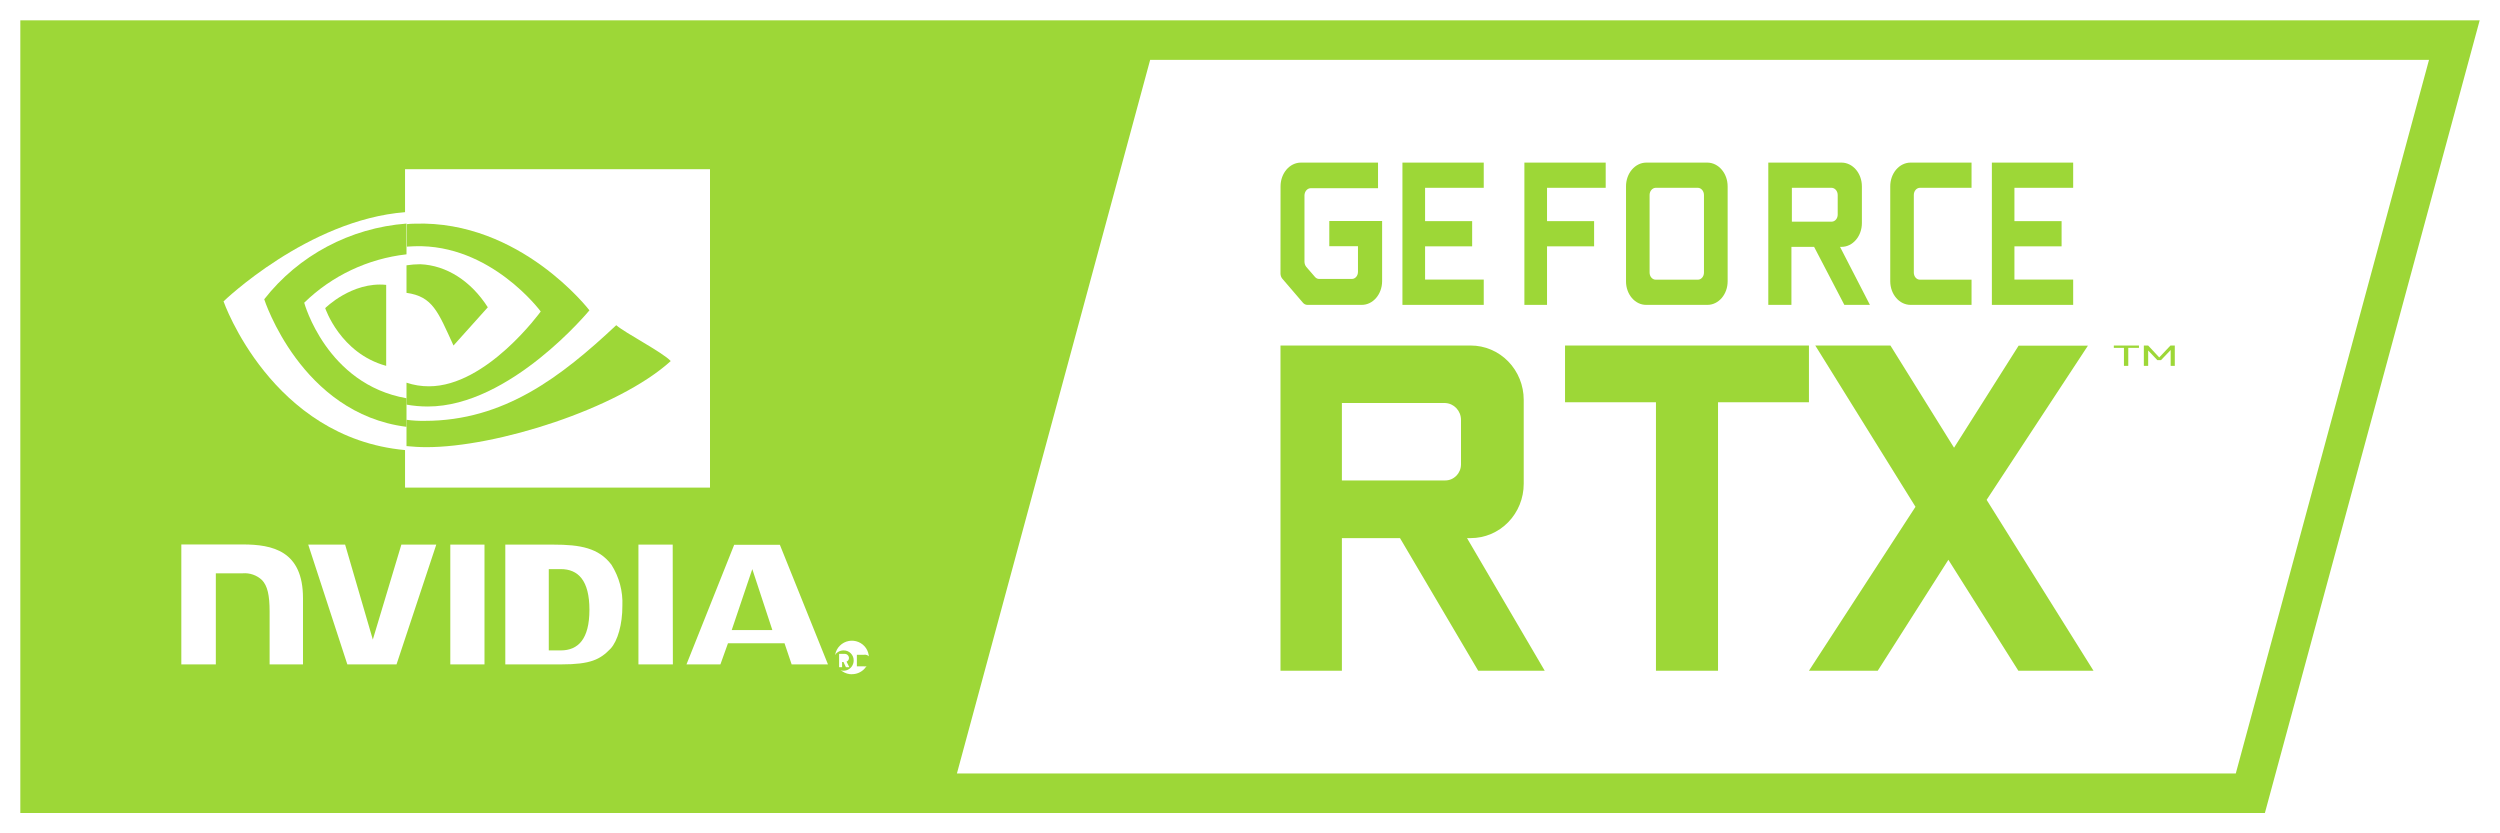<?xml version="1.0" encoding="UTF-8"?>
<svg width="123px" height="41px" viewBox="0 0 123 41" version="1.1" xmlns="http://www.w3.org/2000/svg" xmlns:xlink="http://www.w3.org/1999/xlink">
    <title>47657C84-A22B-4D12-971D-46C10DB5566D</title>
    <defs>
        <filter id="filter-1">
            <feColorMatrix in="SourceGraphic" type="matrix" values="0 0 0 0 1 0 0 0 0 1 0 0 0 0 1 0 0 0 1 0"></feColorMatrix>
        </filter>
    </defs>
    <g id="FG-Design-Concept" stroke="none" stroke-width="1" fill="none" fill-rule="evenodd">
        <g id="nvidia-rtx-300px-copy-2" transform="translate(-961, -4738)" filter="url(#filter-1)">
            <g transform="translate(961.061, 4738.726)">
                <path d="M27.529,27.274 L26.939,27.274 L26.939,31.274 L27.529,31.274 C28.385,31.274 28.939,30.717 28.939,29.274 C28.939,27.831 28.385,27.274 27.529,27.274 Z" id="Path" fill="#9DD737" fill-rule="nonzero"></path>
                <path d="M32.939,17.038 C32.542,16.607 30.711,15.667 30.258,15.274 C27.537,17.823 24.733,19.98 20.836,19.98 C20.536,19.985 20.237,19.968 19.939,19.928 L19.939,21.222 C20.253,21.252 20.566,21.274 20.896,21.274 C24.336,21.287 30.349,19.389 32.939,17.038 Z" id="Path" fill="#9DD737" fill-rule="nonzero"></path>
                <path d="M20.344,11.389 C24.086,11.27 26.543,14.599 26.543,14.599 C26.543,14.599 23.889,18.28 21.046,18.28 C20.67,18.282 20.296,18.222 19.939,18.102 L19.939,19.182 C20.285,19.243 20.636,19.274 20.988,19.274 C25.043,19.274 28.939,14.542 28.939,14.542 C28.939,14.542 25.54,10.102 20.344,10.279 C20.21,10.279 20.082,10.287 19.958,10.302 L19.958,11.408 L20.344,11.389 Z" id="Path" fill="#9DD737" fill-rule="nonzero"></path>
                <path d="M14.906,14.168 C16.262,12.843 18.035,12.003 19.939,11.787 L19.939,10.274 C17.171,10.485 14.625,11.839 12.939,13.998 C12.939,13.998 14.745,19.622 19.939,20.274 L19.939,18.868 C15.999,18.178 14.906,14.168 14.906,14.168 Z" id="Path" fill="#9DD737" fill-rule="nonzero"></path>
                <path d="M18.934,13.289 C17.252,13.122 15.939,14.433 15.939,14.433 C15.939,14.433 16.675,16.655 18.939,17.274 L18.939,13.292 L18.934,13.289 Z" id="Path" fill="#9DD737" fill-rule="nonzero"></path>
                <path d="M22.251,16.274 L23.939,14.393 C23.113,13.098 21.903,12.327 20.614,12.274 C20.388,12.275 20.163,12.293 19.939,12.327 L19.939,13.682 C21.228,13.863 21.485,14.601 22.251,16.274 Z" id="Path" fill="#9DD737" fill-rule="nonzero"></path>
                <path d="M0.939,0.274 L0.939,39.274 L111.371,39.274 L121.939,0.274 L0.939,0.274 Z M19.867,9.713 L19.867,7.599 L34.871,7.599 L34.871,23.265 L19.867,23.265 L19.867,21.418 C13.285,20.815 10.937,14.101 10.937,14.101 C10.937,14.101 15.084,10.092 19.867,9.713 Z M14.846,31.962 L13.204,31.962 L13.204,29.372 C13.204,28.543 13.095,28.092 12.829,27.813 C12.573,27.572 12.225,27.451 11.873,27.481 L10.558,27.481 L10.558,31.962 L8.86,31.962 L8.86,26.061 L11.881,26.061 C13.349,26.061 14.846,26.376 14.846,28.702 L14.846,31.962 Z M19.448,31.962 L17.028,31.962 L15.104,26.069 L16.919,26.069 L18.282,30.741 L19.686,26.069 L21.404,26.069 L19.448,31.962 Z M23.776,31.962 L22.094,31.962 L22.094,26.069 L23.776,26.069 L23.776,31.962 Z M29.979,31.188 C29.467,31.722 28.995,31.962 27.559,31.962 L24.8,31.962 L24.8,26.069 L27.155,26.069 C28.495,26.069 29.394,26.233 30.019,27.055 C30.403,27.66 30.592,28.367 30.56,29.081 C30.564,29.983 30.33,30.809 29.979,31.188 Z M33.044,31.962 L31.35,31.962 L31.35,26.069 L33.036,26.069 L33.044,31.962 Z M38.888,31.962 L38.538,30.924 L35.755,30.924 L35.383,31.962 L33.714,31.962 L36.061,26.077 L38.308,26.077 L40.675,31.962 L38.888,31.962 Z M41.857,32.448 C41.519,32.45 41.213,32.249 41.082,31.94 C40.952,31.631 41.023,31.275 41.263,31.039 C41.502,30.802 41.862,30.731 42.174,30.86 C42.487,30.989 42.689,31.292 42.688,31.626 C42.687,31.846 42.597,32.056 42.439,32.209 C42.28,32.363 42.067,32.447 41.845,32.444 L41.857,32.448 Z M109.94,37.327 L47.02,37.327 L56.526,2.221 L119.446,2.221 L109.94,37.327 Z" id="Shape" fill="#9DD737" fill-rule="nonzero"></path>
                <path d="M41.448,31.274 C41.245,31.27 41.06,31.39 40.979,31.576 C40.899,31.763 40.94,31.98 41.082,32.124 C41.224,32.269 41.44,32.314 41.628,32.237 C41.816,32.16 41.939,31.977 41.939,31.774 C41.943,31.642 41.893,31.514 41.8,31.419 C41.707,31.325 41.58,31.272 41.448,31.274 Z M41.558,32.1 L41.439,31.846 L41.37,31.846 L41.37,32.1 L41.223,32.1 L41.223,31.445 L41.49,31.445 C41.546,31.441 41.602,31.462 41.643,31.501 C41.685,31.54 41.708,31.594 41.708,31.651 C41.708,31.729 41.66,31.798 41.588,31.825 L41.726,32.1 L41.558,32.1 Z" id="Shape" fill="#9DD737" fill-rule="nonzero"></path>
                <polygon id="Path" fill="#9DD737" fill-rule="nonzero" points="35.939 30.274 37.939 30.274 36.952 27.274"></polygon>
                <path d="M42.437,31.489 L42.097,31.489 L42.097,32.059 L42.437,32.059 C42.552,32.081 42.668,32.031 42.732,31.934 C42.797,31.837 42.797,31.711 42.732,31.614 C42.668,31.517 42.552,31.467 42.437,31.489 Z" id="Path" fill="#9DD737" fill-rule="nonzero"></path>
                <path d="M75.939,32.274 L72.667,32.274 L68.819,25.749 L65.96,25.749 L65.96,32.274 L62.939,32.274 L62.939,16.274 L72.298,16.274 C72.989,16.273 73.653,16.554 74.142,17.055 C74.631,17.556 74.906,18.236 74.906,18.945 L74.906,23.078 C74.906,23.787 74.631,24.467 74.142,24.968 C73.653,25.469 72.989,25.75 72.298,25.749 L72.116,25.749 L75.939,32.274 Z M65.96,22.912 L71.043,22.912 C71.468,22.914 71.816,22.563 71.82,22.127 L71.82,19.933 C71.82,19.487 71.477,19.121 71.043,19.103 L65.96,19.103 L65.96,22.912 Z" id="Shape" fill="#9DD737" fill-rule="nonzero"></path>
                <polygon id="Path" fill="#9DD737" fill-rule="nonzero" points="88.939 16.274 88.939 19.065 84.466 19.065 84.466 32.274 81.412 32.274 81.412 19.065 76.939 19.065 76.939 16.274"></polygon>
                <polygon id="Path" fill="#9DD737" fill-rule="nonzero" points="99.254 16.282 102.664 16.282 97.681 23.867 102.939 32.274 99.242 32.274 95.799 26.815 92.324 32.274 88.939 32.274 94.181 24.208 89.251 16.274 92.948 16.274 96.078 21.302"></polygon>
                <path d="M105.176,16.274 L105.176,16.389 L104.65,16.389 L104.65,17.274 L104.437,17.274 L104.437,16.389 L103.939,16.389 L103.939,16.274 L105.176,16.274 Z M106.726,16.274 L106.939,16.274 L106.939,17.274 L106.735,17.274 L106.735,16.495 L106.259,16.994 L106.082,16.994 L105.629,16.518 L105.629,17.274 L105.416,17.274 L105.416,16.274 L105.629,16.274 L106.173,16.859 L106.726,16.274 Z" id="Shape" fill="#9DD737" fill-rule="nonzero"></path>
                <path d="M62.942,8.442 C62.942,7.797 63.391,7.274 63.945,7.274 L67.738,7.274 L67.738,8.533 L64.427,8.533 C64.261,8.535 64.125,8.689 64.119,8.883 L64.119,12.158 C64.122,12.251 64.154,12.338 64.208,12.405 L64.631,12.894 C64.688,12.964 64.768,13.002 64.85,12.998 L66.454,12.998 C66.533,12.998 66.609,12.961 66.665,12.895 C66.721,12.829 66.752,12.74 66.751,12.647 L66.751,11.388 L65.34,11.388 L65.34,10.147 L67.939,10.147 L67.939,13.119 C67.933,13.759 67.486,14.274 66.937,14.274 L64.268,14.274 C64.184,14.276 64.104,14.239 64.045,14.17 L63.028,12.985 C62.973,12.918 62.941,12.83 62.939,12.738 L62.942,8.442 Z" id="Path" fill="#9DD737" fill-rule="nonzero"></path>
                <polygon id="Path" fill="#9DD737" fill-rule="nonzero" points="70.053 8.514 70.053 10.154 72.369 10.154 72.369 11.394 70.053 11.394 70.053 13.029 72.939 13.029 72.939 14.274 68.939 14.274 68.939 7.274 72.939 7.274 72.939 8.514"></polygon>
                <polygon id="Path" fill="#9DD737" fill-rule="nonzero" points="76.053 14.274 74.939 14.274 74.939 7.274 78.939 7.274 78.939 8.514 76.053 8.514 76.053 10.154 78.369 10.154 78.369 11.394 76.053 11.394"></polygon>
                <path d="M79.939,8.445 C79.937,7.802 80.381,7.279 80.932,7.274 L83.942,7.274 C84.494,7.279 84.939,7.802 84.939,8.445 L84.939,13.116 C84.939,13.424 84.834,13.719 84.647,13.936 C84.459,14.154 84.206,14.275 83.942,14.274 L80.932,14.274 C80.668,14.275 80.415,14.154 80.229,13.936 C80.042,13.719 79.938,13.424 79.939,13.116 L79.939,8.445 Z M83.477,13.034 C83.556,13.034 83.633,12.996 83.688,12.93 C83.744,12.864 83.775,12.775 83.774,12.682 L83.774,8.874 C83.776,8.68 83.644,8.519 83.477,8.514 L81.397,8.514 C81.23,8.519 81.097,8.68 81.099,8.874 L81.099,12.682 C81.099,12.775 81.129,12.864 81.185,12.93 C81.241,12.996 81.318,13.034 81.397,13.034 L83.477,13.034 Z" id="Shape" fill="#9DD737" fill-rule="nonzero"></path>
                <path d="M91.939,14.274 L90.681,14.274 L89.193,11.42 L88.077,11.42 L88.077,14.274 L86.939,14.274 L86.939,7.274 L90.54,7.274 C91.095,7.274 91.544,7.798 91.544,8.445 L91.544,10.249 C91.544,10.896 91.095,11.42 90.54,11.42 L90.469,11.42 L91.939,14.274 Z M88.099,10.18 L90.056,10.18 C90.136,10.18 90.212,10.143 90.268,10.077 C90.324,10.011 90.355,9.921 90.354,9.829 L90.354,8.874 C90.356,8.68 90.223,8.519 90.056,8.514 L88.099,8.514 L88.099,10.18 Z" id="Shape" fill="#9DD737" fill-rule="nonzero"></path>
                <path d="M96.939,8.514 L94.396,8.514 C94.231,8.517 94.099,8.673 94.099,8.866 L94.099,12.682 C94.098,12.775 94.129,12.864 94.184,12.93 C94.24,12.997 94.317,13.034 94.396,13.034 L96.939,13.034 L96.939,14.274 L93.939,14.274 C93.389,14.274 92.943,13.757 92.939,13.116 L92.939,8.445 C92.938,8.135 93.043,7.837 93.23,7.617 C93.418,7.398 93.673,7.274 93.939,7.274 L96.939,7.274 L96.939,8.514 Z" id="Path" fill="#9DD737" fill-rule="nonzero"></path>
                <polygon id="Path" fill="#9DD737" fill-rule="nonzero" points="99.049 8.514 99.049 10.154 101.369 10.154 101.369 11.394 99.049 11.394 99.049 13.029 101.939 13.029 101.939 14.274 97.939 14.274 97.939 7.274 101.939 7.274 101.939 8.514"></polygon>
            </g>
        </g>
    </g>
</svg>